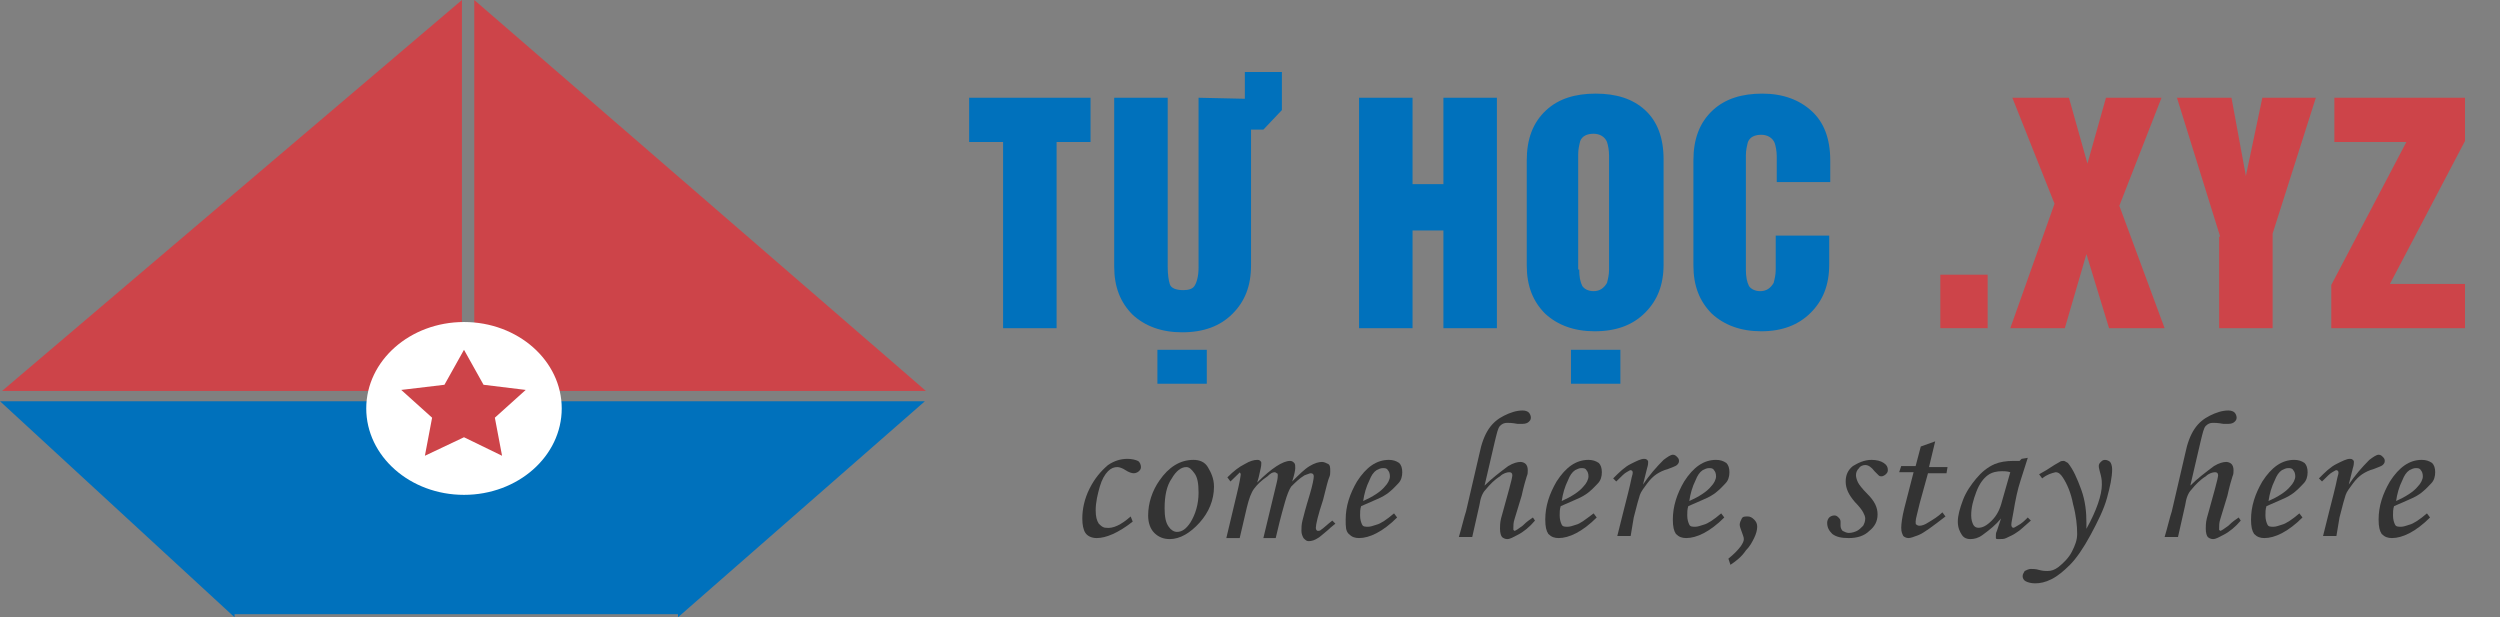 <?xml version="1.0" encoding="utf-8"?>
<!-- Generator: Adobe Illustrator 23.0.0, SVG Export Plug-In . SVG Version: 6.00 Build 0)  -->
<svg version="1.1" id="Layer_1" xmlns="http://www.w3.org/2000/svg" xmlns:xlink="http://www.w3.org/1999/xlink" x="0px" y="0px"
	 viewBox="0 0 243 60" style="enable-background:new 0 0 243 60;" xml:space="preserve">
<rect x="0" y="0" width="243" height="60" fill="#808080" stroke="none"/>
<style type="text/css">
	.st0{fill:#CD4449;}
	.st1{fill:#0071BC;}
	.st2{fill:#FFFFFF;}
	.st3{fill:#333333;}
</style>
<g>
	<polygon class="st0" points="0.2,38 44.9,38 44.9,0 	"/>
	<polygon class="st0" points="46.1,0 46.1,38 90,38 	"/>
	<polygon class="st1" points="65.9,60 65.9,59.7 22.8,59.7 22.8,60 0,39 89.9,39 	"/>
	<ellipse class="st2" cx="45.1" cy="39.7" rx="9.5" ry="8.4"/>
	<polygon class="st0" points="45.1,34 47,37.4 51.1,37.9 48.1,40.6 48.8,44.3 45.1,42.5 41.3,44.3 42,40.6 39,37.9 43.2,37.4 	"/>
</g>
<g>
	<path class="st1" d="M94.2,13.8V9.5h11.8v4.3h-3.3v18.1h-5.2V13.8H94.2z"/>
	<path class="st1" d="M120.8,7h3.8l0,3.7l-1.8,1.9h-1.2l0,13.2c0,2-0.6,3.5-1.8,4.7c-1.2,1.2-2.8,1.8-4.9,1.8c-2,0-3.6-0.6-4.8-1.7
		c-1.2-1.2-1.8-2.7-1.8-4.7V9.5h5.2v16.4c0,0.8,0.1,1.4,0.2,1.7c0.1,0.4,0.6,0.6,1.3,0.6c0.5,0,0.9-0.1,1.1-0.4
		c0.2-0.3,0.4-0.9,0.4-1.8V9.5l4.5,0.1V7z M112.5,34h4.8v3.3h-4.8V34z"/>
	<path class="st1" d="M132.1,31.9V9.5h5.2v8.4h3V9.5h5.2v22.4h-5.2v-9.5h-3v9.5H132.1z"/>
	<path class="st1" d="M148.4,15.6c0-2.1,0.6-3.7,1.9-4.9c1.2-1.1,2.8-1.6,4.8-1.6c2,0,3.6,0.5,4.8,1.6c1.2,1.1,1.8,2.7,1.8,4.8v10.2
		c0,2-0.6,3.5-1.8,4.7c-1.2,1.2-2.8,1.8-4.9,1.8c-2,0-3.6-0.6-4.8-1.7c-1.2-1.2-1.8-2.7-1.8-4.7V15.6z M152.7,34h4.8v3.3h-4.8V34z
		 M153.5,26.2c0,0.7,0.1,1.2,0.3,1.6c0.2,0.3,0.6,0.5,1.1,0.5c0.6,0,1-0.3,1.3-0.8c0.1-0.4,0.2-0.8,0.2-1.3V15.1
		c0-0.5-0.1-1-0.2-1.3c-0.2-0.5-0.7-0.8-1.3-0.8c-0.6,0-1.1,0.2-1.3,0.7c-0.1,0.4-0.2,0.8-0.2,1.3V26.2z"/>
	<path class="st1" d="M164.6,25.8V15.6c0-2.1,0.6-3.7,1.9-4.9c1.2-1.1,2.8-1.6,4.8-1.6c2,0,3.6,0.6,4.8,1.7c1.2,1.1,1.8,2.7,1.8,4.8
		v2.1h-5.2v-2.5c0-0.5-0.1-1-0.2-1.3c-0.2-0.5-0.7-0.8-1.3-0.8c-0.6,0-1.1,0.2-1.3,0.7c-0.1,0.4-0.2,0.8-0.2,1.3v11.1
		c0,0.7,0.1,1.2,0.3,1.6c0.2,0.3,0.6,0.5,1.1,0.5c0.6,0,1-0.3,1.3-0.8c0.1-0.4,0.2-0.8,0.2-1.3v-3.3h5.2v2.8c0,2-0.6,3.5-1.8,4.7
		c-1.2,1.2-2.8,1.8-4.8,1.8c-2,0-3.6-0.6-4.8-1.7C165.2,29.3,164.6,27.8,164.6,25.8z"/>
	<path class="st0" d="M193.2,31.9h-4.6v-5.2h4.6V31.9z"/>
	<path class="st0" d="M195.4,31.9l4.3-12.1l-4.1-10.3h5.5l1.8,6.4l1.8-6.4h5.4L206,20l4.4,11.9H205l-2.2-7.2l-2.1,7.2H195.4z"/>
	<path class="st0" d="M215.8,23l-4.2-13.5h5.3l1.4,7.6l1.6-7.6h5.2l-4.2,13.2v9.2h-5.2V23z"/>
	<path class="st0" d="M226.9,13.8V9.5h12.7v4.2l-7.3,13.9h7.3v4.3h-13v-4.2l7.3-13.9H226.9z"/>
</g>
<g>
	<path class="st3" d="M109.9,50.2l0.2,0.5c-1.4,1.1-2.6,1.6-3.5,1.6c-0.5,0-0.9-0.2-1.1-0.5s-0.3-0.8-0.3-1.4c0-0.9,0.2-1.9,0.7-2.9
		s1.1-1.7,1.8-2.3c0.6-0.4,1.2-0.6,1.9-0.6c0.4,0,0.8,0.1,1,0.2s0.3,0.4,0.3,0.6c0,0.2-0.1,0.3-0.2,0.4c-0.1,0.1-0.3,0.2-0.5,0.2
		c-0.2,0-0.5-0.1-0.8-0.3c-0.3-0.2-0.6-0.3-0.8-0.3c-0.3,0-0.6,0.1-0.9,0.4s-0.6,0.8-0.8,1.5s-0.4,1.5-0.4,2.3c0,0.6,0.1,1,0.3,1.3
		c0.2,0.2,0.4,0.4,0.7,0.4C108.2,51.4,109,51,109.9,50.2z"/>
	<path class="st3" d="M116,44.7c0.6,0,1.1,0.2,1.4,0.7s0.6,1.1,0.6,1.9c0,1.3-0.5,2.5-1.4,3.5c-0.9,1-1.9,1.6-2.9,1.6
		c-0.6,0-1.1-0.2-1.5-0.6s-0.6-1-0.6-1.7c0-1.2,0.4-2.4,1.1-3.4C113.6,45.4,114.7,44.7,116,44.7z M115.3,45.4c-0.5,0-1,0.4-1.4,1.1
		c-0.5,0.7-0.7,1.7-0.7,2.9c0,0.8,0.1,1.4,0.4,1.8c0.2,0.3,0.5,0.5,0.8,0.5c0.5,0,0.9-0.3,1.3-0.9c0.5-0.8,0.8-1.8,0.8-2.9
		c0-0.9-0.1-1.5-0.4-1.9S115.6,45.4,115.3,45.4z"/>
	<path class="st3" d="M119.6,46.8l-0.3-0.4c0.6-0.6,1.1-1,1.7-1.3c0.5-0.3,0.9-0.4,1.2-0.4c0.1,0,0.2,0,0.3,0.1s0.1,0.1,0.1,0.2
		c0,0.1,0,0.3-0.1,0.7c-0.1,0.5-0.2,0.9-0.3,1.2c1.4-1.4,2.5-2.1,3.2-2.1c0.2,0,0.3,0.1,0.4,0.2c0.1,0.1,0.1,0.3,0.1,0.5
		c0,0.2-0.1,0.7-0.3,1.3c0.7-0.7,1.2-1.2,1.7-1.5c0.5-0.3,0.9-0.4,1.2-0.4c0.2,0,0.4,0.1,0.6,0.2s0.2,0.4,0.2,0.7
		c0,0.2,0,0.4-0.1,0.6s-0.3,1-0.6,2.2c-0.5,1.5-0.7,2.4-0.7,2.7c0,0.2,0.1,0.3,0.2,0.3c0.1,0,0.2,0,0.3-0.1c0.3-0.2,0.7-0.6,1.1-0.9
		l0.3,0.3c-0.1,0.1-0.4,0.3-0.7,0.6c-0.5,0.4-0.8,0.7-1,0.8c-0.3,0.2-0.6,0.3-0.9,0.3c-0.2,0-0.3-0.1-0.5-0.3
		c-0.1-0.2-0.2-0.4-0.2-0.7c0-0.3,0-0.6,0.1-1c0.1-0.4,0.3-1.2,0.7-2.5c0.3-1,0.4-1.6,0.4-1.8c0-0.2-0.1-0.3-0.3-0.3
		c-0.1,0-0.3,0.1-0.6,0.2c-0.5,0.3-0.9,0.7-1.3,1.1c-0.2,0.3-0.4,0.8-0.6,1.5c-0.4,1.4-0.7,2.6-0.9,3.5h-1.2l1.3-5.4
		c0.1-0.4,0.1-0.6,0.1-0.7c0-0.1,0-0.2-0.1-0.2c0,0-0.1-0.1-0.2-0.1c-0.2,0-0.4,0.1-0.7,0.4c-0.6,0.4-1,0.8-1.3,1.2
		c-0.3,0.4-0.5,1-0.7,1.8l-0.7,3h-1.3l1-4.2c0.3-1.2,0.4-1.9,0.4-2c0-0.1-0.1-0.2-0.2-0.2C120.7,45.8,120.3,46.1,119.6,46.8z"/>
	<path class="st3" d="M135.5,49.9l0.3,0.4c-1.4,1.4-2.7,2-3.7,2c-0.4,0-0.7-0.1-1-0.4s-0.3-0.7-0.3-1.4c0-1.3,0.4-2.5,1.1-3.7
		c0.9-1.4,1.9-2.1,3.1-2.1c0.4,0,0.7,0.1,1,0.3c0.2,0.2,0.3,0.5,0.3,0.9c0,0.4-0.1,0.8-0.4,1.1s-0.7,0.8-1.4,1.2
		c-0.3,0.2-1.1,0.5-2.2,1c-0.1,0.3-0.1,0.6-0.1,0.9c0,0.4,0.1,0.7,0.2,0.9s0.3,0.2,0.6,0.2c0.2,0,0.5-0.1,0.8-0.2
		C134.2,50.9,134.8,50.5,135.5,49.9z M132.5,48.7c0.9-0.4,1.7-0.9,2.1-1.4c0.3-0.3,0.5-0.7,0.5-1c0-0.3-0.1-0.5-0.2-0.6
		c-0.1-0.2-0.3-0.2-0.5-0.2c-0.2,0-0.4,0.1-0.6,0.2c-0.3,0.2-0.5,0.5-0.7,1C132.8,47.3,132.6,48,132.5,48.7z"/>
	<path class="st3" d="M149,50.3l0.2,0.3c-0.5,0.6-1.1,1.1-1.7,1.4c-0.4,0.2-0.7,0.4-1,0.4c-0.2,0-0.4-0.1-0.5-0.2s-0.2-0.4-0.2-0.8
		c0-0.2,0-0.6,0.1-1c0.1-0.4,0.4-1.4,0.8-2.9c0.2-0.7,0.3-1.2,0.3-1.3c0-0.2-0.1-0.3-0.3-0.3c-0.2,0-0.6,0.1-0.9,0.4
		c-0.5,0.3-1,0.8-1.4,1.3c-0.3,0.3-0.5,0.8-0.6,1.5l-0.7,3.1h-1.3c0.3-1,0.5-1.9,0.7-2.5l1.3-5.6c0.2-1,0.5-1.8,0.9-2.4
		c0.4-0.6,0.9-1,1.5-1.3c0.6-0.3,1.2-0.5,1.8-0.5c0.3,0,0.5,0.1,0.6,0.2c0.1,0.1,0.2,0.3,0.2,0.5c0,0.2-0.1,0.3-0.2,0.4
		c-0.1,0.1-0.3,0.2-0.6,0.2c-0.1,0-0.3,0-0.5,0c-0.5-0.1-0.9-0.1-1-0.1c-0.3,0-0.5,0.1-0.7,0.3s-0.3,0.7-0.5,1.5l-1,4.3
		c0.7-0.7,1.5-1.3,2.3-1.9c0.5-0.3,0.9-0.4,1.2-0.4c0.2,0,0.4,0.1,0.5,0.2s0.2,0.3,0.2,0.6c0,0.2,0,0.4-0.1,0.6
		c-0.1,0.3-0.3,1-0.5,1.9c-0.4,1.3-0.6,2-0.7,2.3s-0.1,0.6-0.1,0.8c0,0.1,0,0.2,0,0.2c0,0,0.1,0.1,0.1,0.1c0.1,0,0.4-0.2,0.8-0.5
		C148.4,50.7,148.7,50.5,149,50.3z"/>
	<path class="st3" d="M154.9,49.9l0.3,0.4c-1.4,1.4-2.7,2-3.7,2c-0.4,0-0.7-0.1-1-0.4c-0.2-0.3-0.3-0.7-0.3-1.4
		c0-1.3,0.4-2.5,1.1-3.7c0.9-1.4,1.9-2.1,3.1-2.1c0.4,0,0.7,0.1,1,0.3c0.2,0.2,0.3,0.5,0.3,0.9c0,0.4-0.1,0.8-0.4,1.1
		s-0.7,0.8-1.4,1.2c-0.3,0.2-1.1,0.5-2.2,1c-0.1,0.3-0.1,0.6-0.1,0.9c0,0.4,0.1,0.7,0.2,0.9c0.1,0.2,0.3,0.2,0.6,0.2
		c0.2,0,0.5-0.1,0.8-0.2C153.6,50.9,154.1,50.5,154.9,49.9z M151.8,48.7c0.9-0.4,1.7-0.9,2.1-1.4c0.3-0.3,0.5-0.7,0.5-1
		c0-0.3-0.1-0.5-0.2-0.6c-0.1-0.2-0.3-0.2-0.5-0.2c-0.2,0-0.4,0.1-0.6,0.2c-0.3,0.2-0.5,0.5-0.7,1C152.1,47.3,151.9,48,151.8,48.7z"
		/>
	<path class="st3" d="M158.5,52.1h-1.3l0.6-2.4c0.3-1.2,0.6-2.3,0.8-3.3c0.1-0.3,0.1-0.4,0.1-0.5c0-0.1-0.1-0.2-0.2-0.2
		c-0.1,0-0.2,0.1-0.4,0.2c-0.2,0.1-0.5,0.4-1,0.9l-0.3-0.3c0.6-0.6,1.1-1.1,1.7-1.4c0.6-0.3,1-0.5,1.3-0.5c0.1,0,0.2,0,0.3,0.1
		s0.1,0.1,0.1,0.2s0,0.3-0.1,0.6l-0.4,1.6c0.6-0.9,1.3-1.7,2-2.4c0.4-0.3,0.7-0.5,0.9-0.5c0.2,0,0.3,0.1,0.4,0.2
		c0.1,0.1,0.2,0.2,0.2,0.4c0,0.2-0.1,0.3-0.2,0.4s-0.4,0.2-0.9,0.4c-0.4,0.1-0.8,0.3-1.1,0.5s-0.6,0.5-0.9,0.9
		c-0.3,0.4-0.6,0.8-0.7,1.1c-0.1,0.3-0.3,1-0.6,2.2L158.5,52.1z"/>
	<path class="st3" d="M167.3,49.9l0.3,0.4c-1.4,1.4-2.7,2-3.7,2c-0.4,0-0.7-0.1-1-0.4c-0.2-0.3-0.3-0.7-0.3-1.4
		c0-1.3,0.4-2.5,1.1-3.7c0.9-1.4,1.9-2.1,3.1-2.1c0.4,0,0.7,0.1,1,0.3c0.2,0.2,0.3,0.5,0.3,0.9c0,0.4-0.1,0.8-0.4,1.1
		s-0.7,0.8-1.4,1.2c-0.3,0.2-1.1,0.5-2.2,1c-0.1,0.3-0.1,0.6-0.1,0.9c0,0.4,0.1,0.7,0.2,0.9c0.1,0.2,0.3,0.2,0.6,0.2
		c0.2,0,0.5-0.1,0.8-0.2C166,50.9,166.6,50.5,167.3,49.9z M164.2,48.7c0.9-0.4,1.7-0.9,2.1-1.4c0.3-0.3,0.5-0.7,0.5-1
		c0-0.3-0.1-0.5-0.2-0.6c-0.1-0.2-0.3-0.2-0.5-0.2c-0.2,0-0.4,0.1-0.6,0.2c-0.3,0.2-0.5,0.5-0.7,1C164.5,47.3,164.3,48,164.2,48.7z"
		/>
	<path class="st3" d="M168.2,54.9l-0.2-0.6c0.5-0.4,0.9-0.8,1.2-1.2c0.2-0.3,0.3-0.5,0.3-0.7s-0.1-0.4-0.2-0.7
		c-0.1-0.3-0.2-0.5-0.2-0.7c0-0.2,0.1-0.4,0.2-0.6s0.3-0.2,0.6-0.2c0.2,0,0.4,0.1,0.6,0.3s0.3,0.4,0.3,0.7c0,0.3-0.1,0.7-0.3,1.1
		c-0.2,0.4-0.4,0.8-0.8,1.2C169.3,54.1,168.8,54.5,168.2,54.9z"/>
	<path class="st3" d="M181.9,44.7c0.5,0,0.9,0.1,1.2,0.3c0.3,0.2,0.4,0.4,0.4,0.7c0,0.2-0.1,0.3-0.2,0.4s-0.3,0.2-0.4,0.2
		c-0.1,0-0.2,0-0.3-0.1s-0.2-0.2-0.4-0.4c-0.3-0.4-0.6-0.6-0.9-0.6c-0.2,0-0.5,0.1-0.6,0.3c-0.2,0.2-0.3,0.4-0.3,0.7
		c0,0.2,0.1,0.5,0.2,0.7c0.1,0.2,0.4,0.6,0.9,1.1c0.7,0.7,1,1.3,1,2s-0.3,1.2-0.8,1.6c-0.5,0.5-1.2,0.7-2,0.7
		c-0.7,0-1.2-0.1-1.6-0.4c-0.3-0.3-0.5-0.6-0.5-1.1c0-0.2,0.1-0.4,0.2-0.5s0.3-0.2,0.5-0.2c0.2,0,0.3,0.1,0.4,0.2s0.2,0.2,0.2,0.4
		c0,0.1,0,0.1,0,0.2c0,0.1,0,0.1,0,0.2c0,0.2,0.1,0.4,0.2,0.5c0.2,0.1,0.4,0.2,0.6,0.2c0.3,0,0.6-0.1,0.8-0.2s0.4-0.3,0.6-0.5
		c0.1-0.2,0.2-0.4,0.2-0.7c0-0.2-0.1-0.4-0.2-0.6c-0.1-0.2-0.4-0.6-0.8-1c-0.6-0.7-0.9-1.3-0.9-2c0-0.6,0.2-1.1,0.7-1.5
		C180.6,45,181.2,44.7,181.9,44.7z"/>
	<path class="st3" d="M186.7,43.4l1.4-0.5l-0.6,2.5h1.8l-0.1,0.6h-1.8l-0.8,2.9c-0.2,0.9-0.4,1.5-0.4,1.8c0,0.2,0,0.3,0.1,0.3
		c0.1,0.1,0.2,0.1,0.3,0.1c0.2,0,0.5-0.1,0.8-0.3c0.5-0.3,1-0.6,1.4-1l0.3,0.4c-1.3,1-2.1,1.6-2.6,1.8s-0.8,0.3-1,0.3
		c-0.2,0-0.4-0.1-0.5-0.2c-0.1-0.2-0.2-0.4-0.2-0.8c0-0.4,0.1-1.1,0.3-1.9l0.9-3.5h-1.4l0.2-0.6h1.4L186.7,43.4z"/>
	<path class="st3" d="M196.5,44.6l0.6-0.1l-0.7,2.2c-0.3,0.9-0.5,1.9-0.7,3.1c-0.1,0.6-0.2,1-0.2,1.2s0.1,0.3,0.2,0.3
		c0.1,0,0.2-0.1,0.4-0.2c0.4-0.2,0.7-0.5,1-0.8l0.3,0.3c-0.7,0.6-1.1,1-1.3,1.1c-0.4,0.3-0.7,0.4-1.1,0.6c-0.2,0.1-0.4,0.1-0.7,0.1
		c-0.2,0-0.3,0-0.3-0.1S194,52.1,194,52c0-0.1,0-0.2,0.1-0.4l0.4-1.2c-0.5,0.6-1.1,1.1-1.8,1.6c-0.4,0.3-0.8,0.4-1.2,0.4
		c-0.3,0-0.6-0.1-0.8-0.4c-0.2-0.3-0.4-0.7-0.4-1.3c0-0.6,0.2-1.3,0.5-2.1c0.3-0.8,0.8-1.5,1.3-2.1s1.1-1.1,1.8-1.4
		c0.5-0.2,1.1-0.3,1.8-0.3c0.2,0,0.4,0,0.6,0L196.5,44.6z M195.4,45.9c-0.3-0.1-0.6-0.1-0.8-0.1c-0.5,0-1,0.1-1.4,0.4
		c-0.4,0.3-0.8,0.8-1.1,1.6c-0.3,0.8-0.5,1.5-0.5,2.3c0,0.4,0.1,0.7,0.2,0.9s0.3,0.3,0.5,0.3c0.4,0,0.8-0.2,1.3-0.7s0.8-1.1,1-1.9
		L195.4,45.9z"/>
	<path class="st3" d="M198.5,46.5l-0.3-0.4l0.7-0.4c0.6-0.4,1.1-0.7,1.3-0.8c0.1-0.1,0.3-0.1,0.4-0.1s0.2,0.1,0.4,0.2
		c0.5,0.6,0.9,1.5,1.3,2.6c0.4,1.1,0.5,2.2,0.5,3.2c0,0.1,0,0.3,0,0.6c1-1.8,1.5-3.3,1.5-4.3c0-0.2,0-0.5-0.1-0.9
		c-0.1-0.4-0.2-0.7-0.2-0.9c0-0.2,0.1-0.3,0.2-0.4c0.1-0.1,0.2-0.2,0.4-0.2c0.2,0,0.4,0.1,0.5,0.2s0.2,0.4,0.2,0.7
		c0,0.8-0.2,1.7-0.5,2.8c-0.3,1.1-0.9,2.3-1.6,3.6c-0.7,1.3-1.4,2.3-2,2.9c-0.6,0.6-1.2,1.1-1.8,1.4c-0.6,0.3-1.1,0.4-1.6,0.4
		c-0.4,0-0.7-0.1-0.9-0.2c-0.2-0.1-0.3-0.3-0.3-0.5c0-0.2,0.1-0.3,0.2-0.5c0.2-0.1,0.4-0.2,0.6-0.2c0.2,0,0.5,0,0.8,0.1
		c0.4,0.1,0.6,0.1,0.8,0.1c0.4,0,0.7-0.1,1.1-0.4c0.5-0.4,1-0.9,1.3-1.5c0.3-0.6,0.5-1.1,0.5-1.7c0-0.8-0.1-1.8-0.4-2.9
		c-0.2-1.1-0.6-2-1-2.6c-0.2-0.3-0.4-0.5-0.7-0.5C199.4,46,199,46.1,198.5,46.5z"/>
	<path class="st3" d="M217.6,50.3l0.2,0.3c-0.5,0.6-1.1,1.1-1.7,1.4c-0.4,0.2-0.7,0.4-1,0.4c-0.2,0-0.4-0.1-0.5-0.2
		s-0.2-0.4-0.2-0.8c0-0.2,0-0.6,0.1-1c0.1-0.4,0.4-1.4,0.8-2.9c0.2-0.7,0.3-1.2,0.3-1.3c0-0.2-0.1-0.3-0.3-0.3
		c-0.2,0-0.6,0.1-0.9,0.4c-0.5,0.3-1,0.8-1.4,1.3c-0.3,0.3-0.5,0.8-0.6,1.5l-0.7,3.1h-1.3c0.3-1,0.5-1.9,0.7-2.5l1.3-5.6
		c0.2-1,0.5-1.8,0.9-2.4c0.4-0.6,0.9-1,1.5-1.3c0.6-0.3,1.2-0.5,1.8-0.5c0.3,0,0.5,0.1,0.6,0.2c0.1,0.1,0.2,0.3,0.2,0.5
		c0,0.2-0.1,0.3-0.2,0.4c-0.1,0.1-0.3,0.2-0.6,0.2c-0.1,0-0.3,0-0.5,0c-0.5-0.1-0.9-0.1-1-0.1c-0.3,0-0.5,0.1-0.7,0.3
		s-0.3,0.7-0.5,1.5l-1,4.3c0.7-0.7,1.5-1.3,2.3-1.9c0.5-0.3,0.9-0.4,1.2-0.4c0.2,0,0.4,0.1,0.5,0.2s0.2,0.3,0.2,0.6
		c0,0.2,0,0.4-0.1,0.6c-0.1,0.3-0.3,1-0.5,1.9c-0.4,1.3-0.6,2-0.7,2.3s-0.1,0.6-0.1,0.8c0,0.1,0,0.2,0,0.2s0.1,0.1,0.1,0.1
		c0.1,0,0.4-0.2,0.8-0.5C217,50.7,217.3,50.5,217.6,50.3z"/>
	<path class="st3" d="M223.5,49.9l0.3,0.4c-1.4,1.4-2.7,2-3.7,2c-0.4,0-0.7-0.1-1-0.4c-0.2-0.3-0.3-0.7-0.3-1.4
		c0-1.3,0.4-2.5,1.1-3.7c0.9-1.4,1.9-2.1,3.1-2.1c0.4,0,0.7,0.1,1,0.3c0.2,0.2,0.3,0.5,0.3,0.9c0,0.4-0.1,0.8-0.4,1.1
		s-0.7,0.8-1.4,1.2c-0.3,0.2-1.1,0.5-2.2,1c-0.1,0.3-0.1,0.6-0.1,0.9c0,0.4,0.1,0.7,0.2,0.9c0.1,0.2,0.3,0.2,0.6,0.2
		c0.2,0,0.5-0.1,0.8-0.2C222.2,50.9,222.8,50.5,223.5,49.9z M220.5,48.7c0.9-0.4,1.7-0.9,2.1-1.4c0.3-0.3,0.5-0.7,0.5-1
		c0-0.3-0.1-0.5-0.2-0.6c-0.1-0.2-0.3-0.2-0.5-0.2c-0.2,0-0.4,0.1-0.6,0.2c-0.3,0.2-0.5,0.5-0.7,1C220.8,47.3,220.6,48,220.5,48.7z"
		/>
	<path class="st3" d="M227.1,52.1h-1.3l0.6-2.4c0.3-1.2,0.6-2.3,0.8-3.3c0.1-0.3,0.1-0.4,0.1-0.5c0-0.1-0.1-0.2-0.2-0.2
		c-0.1,0-0.2,0.1-0.4,0.2c-0.2,0.1-0.5,0.4-1,0.9l-0.3-0.3c0.6-0.6,1.1-1.1,1.7-1.4c0.6-0.3,1-0.5,1.3-0.5c0.1,0,0.2,0,0.3,0.1
		s0.1,0.1,0.1,0.2s0,0.3-0.1,0.6l-0.4,1.6c0.6-0.9,1.3-1.7,2-2.4c0.4-0.3,0.7-0.5,0.9-0.5c0.2,0,0.3,0.1,0.4,0.2
		c0.1,0.1,0.2,0.2,0.2,0.4c0,0.2-0.1,0.3-0.2,0.4s-0.4,0.2-0.9,0.4c-0.4,0.1-0.8,0.3-1.1,0.5s-0.6,0.5-0.9,0.9
		c-0.3,0.4-0.6,0.8-0.7,1.1c-0.1,0.3-0.3,1-0.6,2.2L227.1,52.1z"/>
	<path class="st3" d="M235.9,49.9l0.3,0.4c-1.4,1.4-2.7,2-3.7,2c-0.4,0-0.7-0.1-1-0.4c-0.2-0.3-0.3-0.7-0.3-1.4
		c0-1.3,0.4-2.5,1.1-3.7c0.9-1.4,1.9-2.1,3.1-2.1c0.4,0,0.7,0.1,1,0.3c0.2,0.2,0.3,0.5,0.3,0.9c0,0.4-0.1,0.8-0.4,1.1
		s-0.7,0.8-1.4,1.2c-0.3,0.2-1.1,0.5-2.2,1c-0.1,0.3-0.1,0.6-0.1,0.9c0,0.4,0.1,0.7,0.2,0.9c0.1,0.2,0.3,0.2,0.6,0.2
		c0.2,0,0.5-0.1,0.8-0.2C234.6,50.9,235.2,50.5,235.9,49.9z M232.9,48.7c0.9-0.4,1.7-0.9,2.1-1.4c0.3-0.3,0.5-0.7,0.5-1
		c0-0.3-0.1-0.5-0.2-0.6c-0.1-0.2-0.3-0.2-0.5-0.2c-0.2,0-0.4,0.1-0.6,0.2c-0.3,0.2-0.5,0.5-0.7,1C233.2,47.3,233,48,232.9,48.7z"/>
</g>
</svg>

